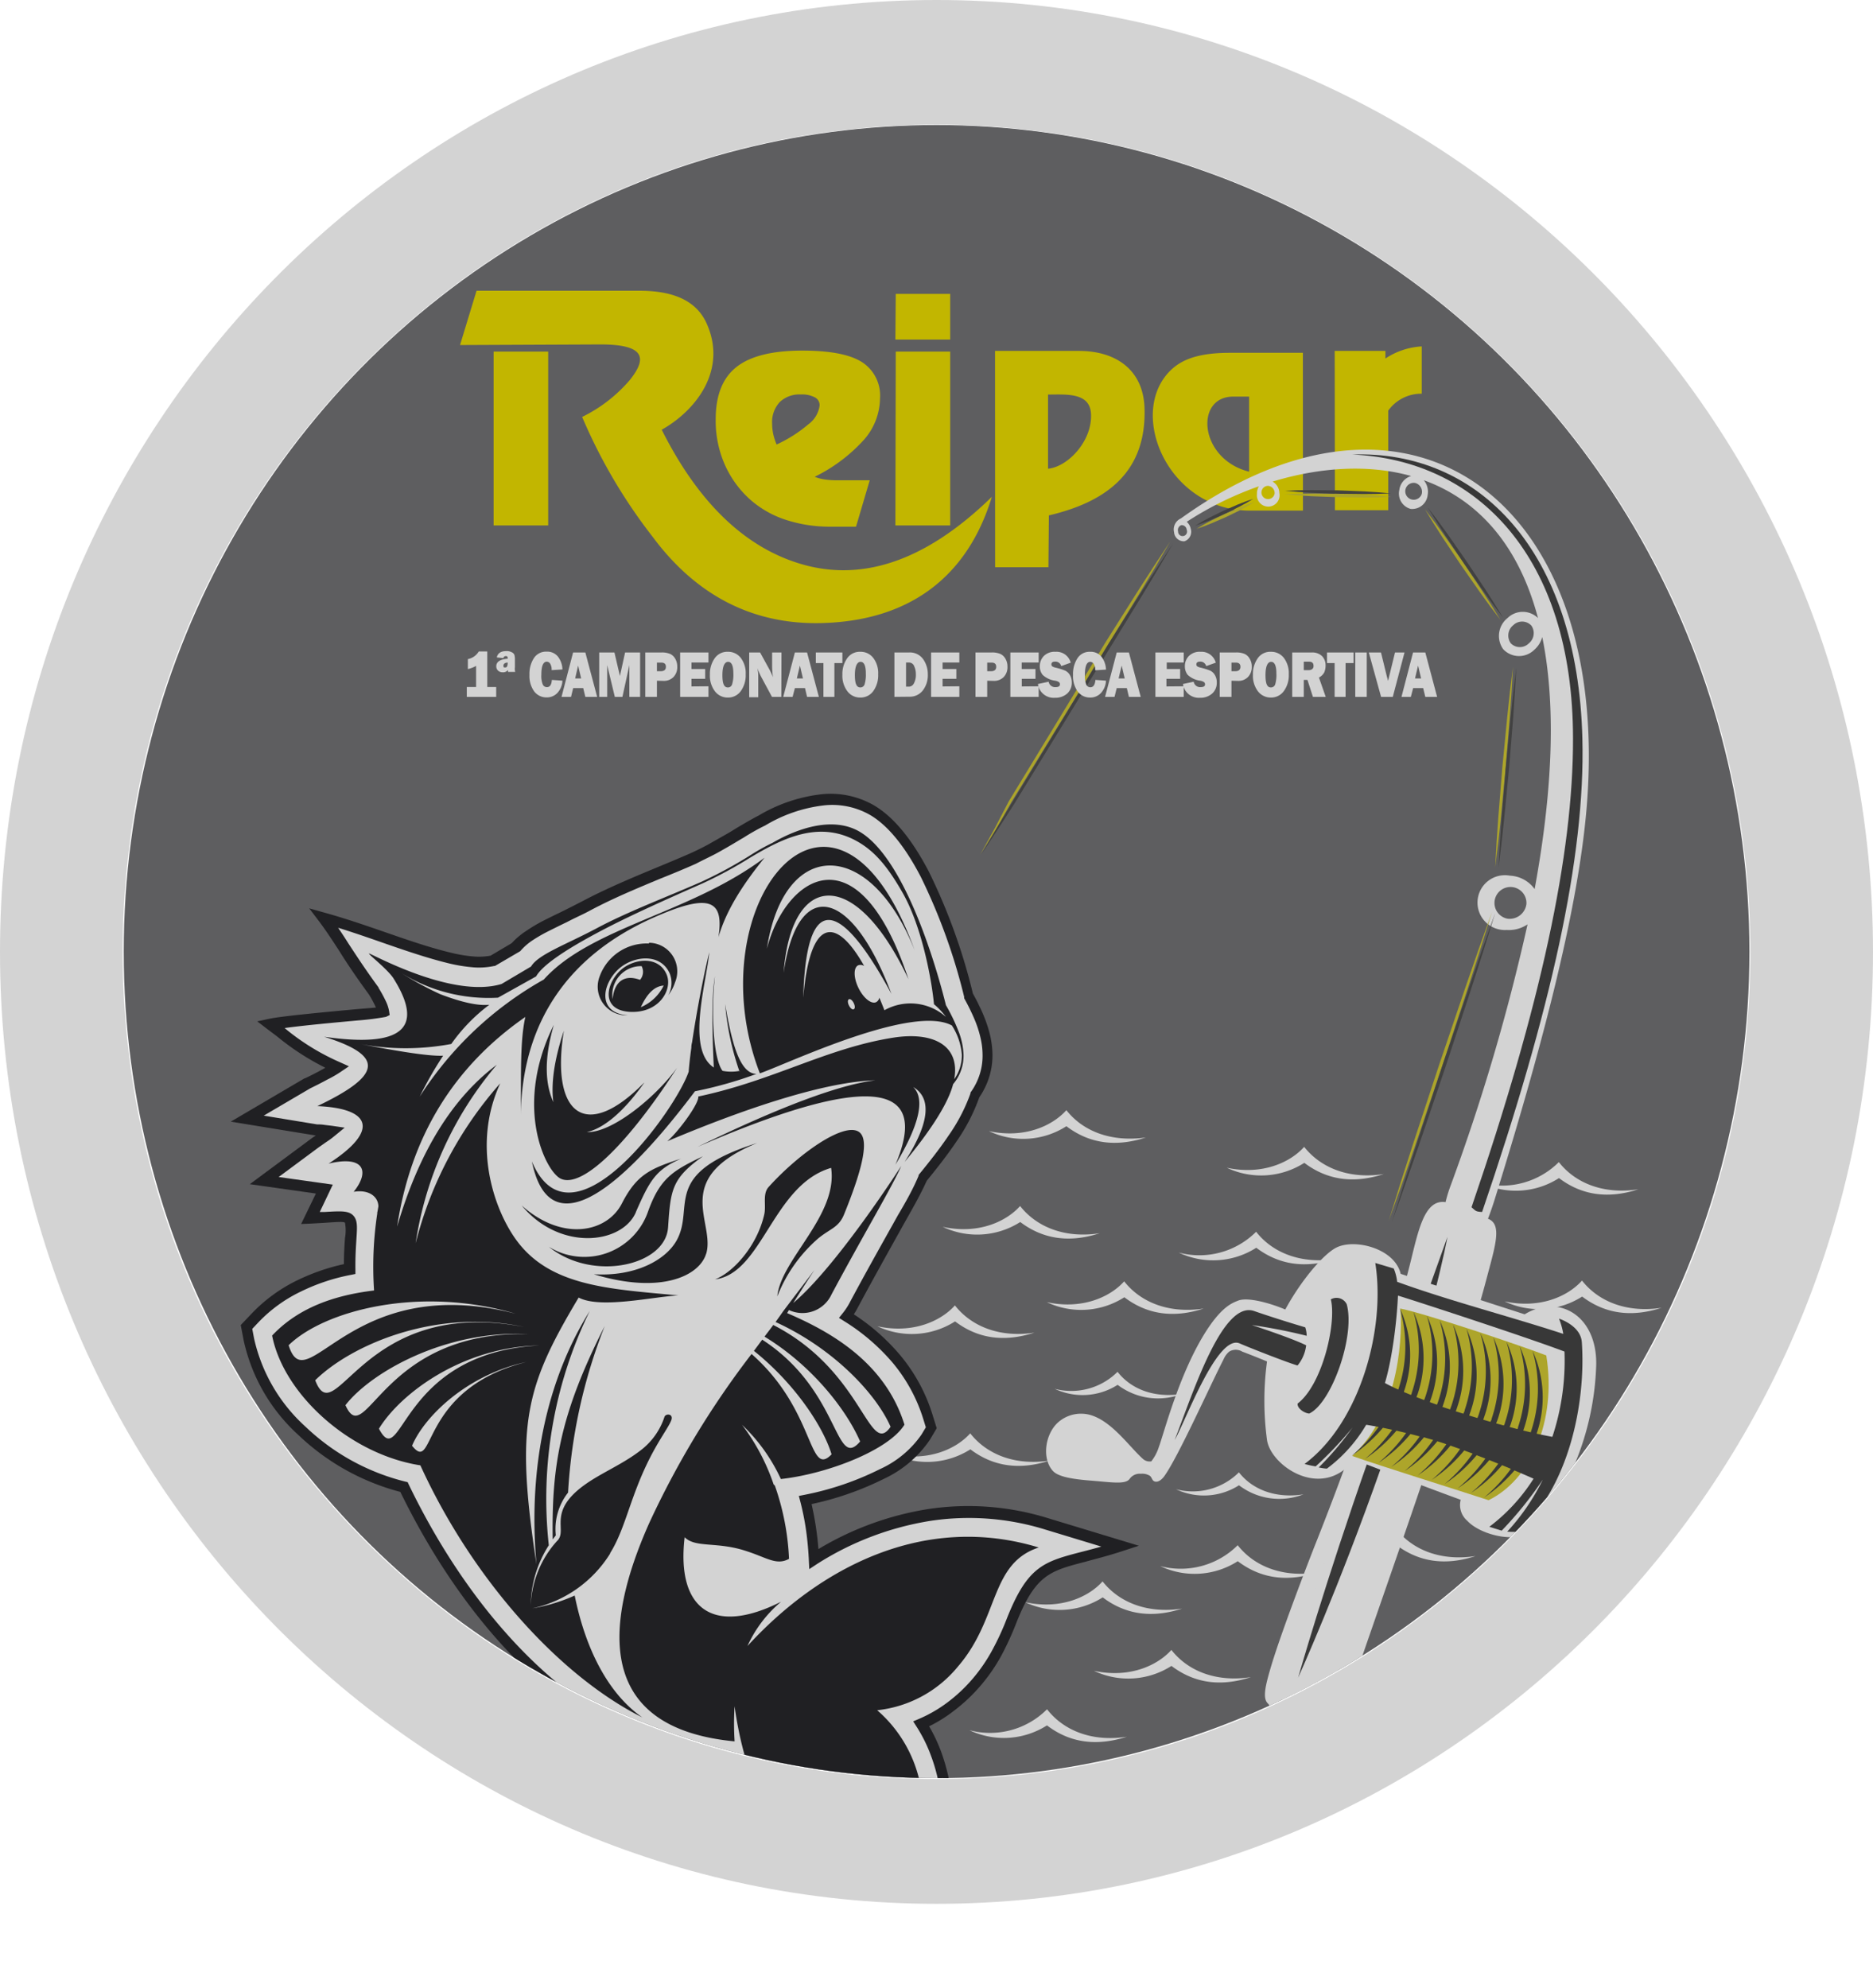 <svg xmlns="http://www.w3.org/2000/svg" xmlns:xlink="http://www.w3.org/1999/xlink" viewBox="0 0 246 261.08"><defs><style>.cls-1{fill:none;}.cls-2{opacity:0.72;}.cls-3,.cls-7{fill:#202023;}.cls-4,.cls-8{fill:#d3d3d3;}.cls-4,.cls-5,.cls-7{fill-rule:evenodd;}.cls-5{fill:#c2b600;}.cls-6{clip-path:url(#clip-path);}.cls-9{fill:#383838;}.cls-10{fill:#ada52a;}.cls-11{fill:#414141;}</style><clipPath id="clip-path"><ellipse class="cls-1" cx="123.01" cy="124.96" rx="106.76" ry="108.54"/></clipPath></defs><title>logo_basic</title><g id="Camada_2" data-name="Camada 2"><g id="Camada_1-2" data-name="Camada 1"><g class="cls-2"><ellipse class="cls-3" cx="123.01" cy="124.96" rx="106.76" ry="108.54"/></g><path class="cls-4" d="M123,16.38C182,16.38,229.88,65,229.88,125S182,233.62,123,233.62,16.12,185,16.12,125,64,16.38,123,16.38M123,0c67.93,0,123,56,123,125S190.93,250,123,250,0,194,0,125,55.07,0,123,0Z"/><path class="cls-5" d="M109.14,69.16a18.55,18.55,0,0,1-6-.92,13.25,13.25,0,0,1-4.68-2.7,13.47,13.47,0,0,1-3.34-4.7A14.26,14.26,0,0,1,94,55.06c0-3.14.9-5.42,2.72-6.86s4.7-2.16,8.65-2.16c3.61,0,6.21.49,7.81,1.49a5.22,5.22,0,0,1,2.4,4.8,8.36,8.36,0,0,1-2.11,5.42A21.36,21.36,0,0,1,107,62.61a6,6,0,0,0,1.3.35,11.72,11.72,0,0,0,1.68.11h4.25l-1.8,6.09ZM102,58.37a18,18,0,0,0,4.18-2.66,3.63,3.63,0,0,0,1.47-2.48,1.16,1.16,0,0,0-.64-1.06,3.64,3.64,0,0,0-1.82-.37,3.73,3.73,0,0,0-2.78,1,3.85,3.85,0,0,0-1,2.83,6.7,6.7,0,0,0,.14,1.34A8,8,0,0,0,102,58.37Zm15.65-12.2h7.15V69H117.6Zm53.47.16h-9.54c-3.48,0-5.9.59-7.57,2.06-6.17,5.46-.79,18.66,10.12,18.66h7Zm-40.43-.25h11c5,0,8.47,2.59,8.63,7.49.29,8.63-5.28,12.4-12.56,14.11l-.06,6.8h-7Zm44.61,0h6.66v1a9.57,9.57,0,0,1,4.77-1.59V51.7a5.33,5.33,0,0,0-4.4,2.22V67h-7Zm-11.24,6h-2.09c-5.11,0-4.48,8.22,2.09,9.86Zm-26.41-.27c2.37,0,5.47-.3,5.64,2.49.22,3.55-3,7-5.64,7.25Zm-77.23-6.5,2.17-7.13H84c4.34,0,7.41,1.24,8.79,4.25,2.79,6.13-1.36,11.46-5.88,14C91.44,65.46,97.37,71.66,105,74s16.07.22,25.27-8.76c-3.18,10.46-10.77,16.31-22.43,16.58-9,.21-16.43-3.65-22.13-11.34a70.23,70.23,0,0,1-9.25-15.73,19.5,19.5,0,0,0,6.27-4.86c2.26-2.83,2.07-4.69-4-4.66Zm57.23-6.72h7.15v6H117.6ZM64.83,46.17H72V69H64.83Z"/><g class="cls-6"><path class="cls-4" d="M144.44,161.94c-4.48.7-8.24-.75-10.46-3.57-1.78,2-5.44,3.77-10.17,2.73a10.54,10.54,0,0,0,10.19-.63q4.5,3.41,10.44,1.47Zm70.75-5.77c-4.47.7-8.24-.74-10.45-3.57a10.57,10.57,0,0,1-10.17,2.74,10.51,10.51,0,0,0,10.19-.64c3,2.28,6.48,2.76,10.43,1.47Zm-33.44-2c-4.47.7-8.24-.75-10.46-3.57-1.78,2-5.44,3.76-10.17,2.74a10.54,10.54,0,0,0,10.19-.64q4.5,3.41,10.44,1.47Zm-38.08,65.23a10.51,10.51,0,0,0,10.19-.64q4.5,3.42,10.44,1.47c-4.47.7-8.24-.74-10.45-3.57-1.78,2-5.45,3.77-10.18,2.74Zm-6.17,5.07a10.57,10.57,0,0,1-10.18,2.73,10.54,10.54,0,0,0,10.19-.63Q142,230,148,228.06c-4.48.7-8.24-.75-10.45-3.57Zm37.93-59.15c-4.47.69-8.24-.75-10.45-3.57a10.55,10.55,0,0,1-10.17,2.73,10.54,10.54,0,0,0,10.19-.63q4.49,3.4,10.43,1.47Zm32.35,2.84c-1.78,2-5.44,3.76-10.17,2.73a10.54,10.54,0,0,0,10.19-.63q4.5,3.41,10.44,1.47c-4.48.69-8.24-.75-10.46-3.57Zm-69.9,23.63c-4.47.7-8.24-.75-10.45-3.57-1.78,2-5.45,3.76-10.17,2.74a10.56,10.56,0,0,0,10.19-.64q4.5,3.41,10.43,1.47Zm35.3,11.71a10.51,10.51,0,0,0,10.19-.64q4.5,3.42,10.44,1.47c-4.48.7-8.24-.74-10.45-3.57a10.59,10.59,0,0,1-10.18,2.74Zm-10.62-.59a10.59,10.59,0,0,1-10.18,2.74,10.51,10.51,0,0,0,10.19-.64q4.5,3.42,10.44,1.48c-4.47.69-8.24-.75-10.45-3.58Zm-7.29,8.32c-4.48.69-8.24-.75-10.46-3.57-1.77,2-5.44,3.76-10.17,2.73a10.54,10.54,0,0,0,10.19-.63q4.5,3.41,10.44,1.47Zm7.45-17.89a8.6,8.6,0,0,1-8.26,2.22,8.56,8.56,0,0,0,8.27-.52,8.74,8.74,0,0,0,8.47,1.19c-3.63.57-6.69-.6-8.48-2.89Zm-15.94-13.2a8.6,8.6,0,0,1-8.26,2.23,8.56,8.56,0,0,0,8.27-.52,8.76,8.76,0,0,0,8.47,1.19c-3.63.57-6.69-.6-8.48-2.9Zm-9.3-9.15a10.51,10.51,0,0,0,10.19-.64q4.5,3.42,10.43,1.48c-4.47.69-8.24-.75-10.45-3.57-1.78,2-5.45,3.76-10.17,2.73Zm-1.61,4c-4.47.7-8.24-.75-10.45-3.57-1.78,2-5.45,3.77-10.18,2.74a10.56,10.56,0,0,0,10.2-.64c3,2.28,6.47,2.76,10.43,1.47Zm4.18-29.2c-1.78,2-5.45,3.77-10.17,2.74a10.49,10.49,0,0,0,10.18-.64q4.5,3.42,10.44,1.48C146,150,142.26,148.6,140.05,145.77Z"/><path class="cls-4" d="M94.81,231.73c3.75,13,12.49,21.73,26.46,25.43l9.84,2.6c-5.86-6.89-8.67-6.87-7.22-15.84a27.4,27.4,0,0,0,.18-9.43,22.19,22.19,0,0,0-3.08-8.14,19.83,19.83,0,0,0,7.23-5.4,26.82,26.82,0,0,0,4.65-8.15c3.34-8.44,5.73-6.94,14.26-9.74l-9.74-3c-10.95-3.33-21.52-1-30.55,4.63v-.19a37.72,37.72,0,0,0-1.13-7.56c5.66-1.12,13.29-3.94,15.84-8.24l.73-1.24-.43-1.39c-1.86-6-5.81-10.17-10.68-13.26a9.23,9.23,0,0,0,.88-1.35c1.88-3.51,3.82-7,5.76-10.46,1.13-2,2.44-4.24,3.39-6.38,2.5-3,5.66-7.09,6.88-10.88a8.91,8.91,0,0,0,1.66-5.37,12.67,12.67,0,0,0-.84-4.13,25.71,25.71,0,0,0-1.68-3.56c-1.87-7.44-6.11-20.43-12.67-24.32-4.56-2.71-10.22-1.12-14.52,1.37-1.11.54-2.18,1.19-3.24,1.82a53.76,53.76,0,0,1-5.88,3.19c-4.62,2.06-9.44,3.79-13.91,6.17-1.81,1-3.67,1.8-5.49,2.73a12.86,12.86,0,0,0-3.87,2.72l-3,1.75a12.75,12.75,0,0,1-5.5-.32c-5.25-1.25-10.91-3.66-16.69-5.28,1.89,2.51,3.34,5.21,6.57,9.59a10.23,10.23,0,0,1,1.28,2.75c-.2.09-12.31,1.05-14.81,1.59,3.53,2.67,4.8,3.84,8.75,5.61a32.81,32.81,0,0,1-3.92,2.15l-7.88,4.65,9.1,1.48a17.9,17.9,0,0,1,1.9.18,23.1,23.1,0,0,1-2,1.45l-6.81,5.05,7.89,1.11L40.74,160c7-.31,5.1-1.1,5.16,6.67a22.6,22.6,0,0,0-12.41,6.44l-1.13,1.2.3,1.63c1.79,9.43,11.29,17.26,20.39,19.37C61.5,212.8,75.88,229.24,94.81,231.73Z"/><path class="cls-7" d="M95.51,231.53a35.3,35.3,0,0,0,9.32,16,37.31,37.31,0,0,0,16.62,8.93l7.49,2c-.62-.68-1.2-1.28-1.74-1.84-3.68-3.81-5.22-5.41-4-12.79a37.65,37.65,0,0,0,.49-4.61,21.61,21.61,0,0,0-.31-4.57,22.31,22.31,0,0,0-1.14-4.19,19.43,19.43,0,0,0-1.83-3.68l-.47-.74.8-.34a18,18,0,0,0,3.69-2.14,20.48,20.48,0,0,0,3.27-3.06,21.31,21.31,0,0,0,2.59-3.75,35.09,35.09,0,0,0,1.94-4.19c2.75-6.95,4.88-7.5,10-8.82.74-.19,1.54-.4,2.42-.65l-7.41-2.25a33.83,33.83,0,0,0-15.08-1.12,39.12,39.12,0,0,0-14.87,5.67l-1,.66-.07-1.44c-.07-1.28-.19-2.55-.37-3.79a35.15,35.15,0,0,0-.73-3.62l-.2-.76.76-.15a38.6,38.6,0,0,0,9.89-3.37,13.32,13.32,0,0,0,5.46-4.54l.57-.95-.33-1.07a21.35,21.35,0,0,0-4.07-7.46,27.1,27.1,0,0,0-6.31-5.4l-.7-.44.52-.65c.16-.2.3-.39.43-.59h0c.14-.21.27-.42.39-.64,1.7-3.19,3.52-6.45,5.35-9.72l.42-.75.64-1.15c1-1.68,2-3.45,2.71-5.17l0-.1.06-.07c1.24-1.52,2.65-3.28,3.88-5.11a23.16,23.16,0,0,0,2.87-5.52l0-.11.06-.09a8.26,8.26,0,0,0,1.17-2.36,8.07,8.07,0,0,0,.36-2.57,9.9,9.9,0,0,0-.23-2,14.22,14.22,0,0,0-.56-1.93c-.22-.6-.48-1.18-.75-1.75s-.57-1.14-.88-1.7l0-.08,0-.11a77.14,77.14,0,0,0-5.69-15.74c-1.85-3.56-4.07-6.6-6.64-8.12a10,10,0,0,0-6.18-1.26,19.29,19.29,0,0,0-7.62,2.63l0,0c-1,.48-2,1.06-2.91,1.64l-.27.15c-1,.61-2,1.19-2.91,1.7s-2,1-3,1.53c-1.53.68-3.15,1.35-4.78,2-3.07,1.28-6.15,2.56-9.08,4.12-1,.55-2.07,1-3.1,1.55-.82.39-1.62.79-2.4,1.18a19.93,19.93,0,0,0-2,1.14,7.78,7.78,0,0,0-1.65,1.41l-.08.09L65,126.85l-.11,0a9.6,9.6,0,0,1-3,.15,20.61,20.61,0,0,1-2.83-.47c-2.91-.7-5.93-1.74-9-2.81-1.86-.65-3.74-1.3-5.65-1.89.43.63.86,1.28,1.31,2,1.06,1.62,2.29,3.51,4,5.84l0,.05a17.67,17.67,0,0,1,.93,1.7,5,5,0,0,1,.45,1.34l.08.53-.48.24A36.06,36.06,0,0,1,47,134c-2.95.27-7.13.65-9.62,1a30.28,30.28,0,0,0,7.23,4.47l1.22.55-1.11.75c-.52.35-1.14.71-1.74,1-.89.49-1.79.93-2.24,1.15l-6.1,3.58,7,1.15c.23,0,.58,0,1,.07l1,.12,1.63.24L44,149.12c-.31.26-.65.52-1,.75s-.82.58-1.07.74l-5.33,3.95,7.11,1L42,159.15l.66,0c2.23-.13,3.23-.19,3.84.59.47.61.41,1.45.31,3-.06,1-.15,2.23-.13,3.94v.61l-.59.12a25.94,25.94,0,0,0-6.51,2.16A19.07,19.07,0,0,0,34,173.58l-.87.92.24,1.26a22.08,22.08,0,0,0,6.77,11.6,29.14,29.14,0,0,0,13.06,7.19l.34.08.15.32c4.52,9.37,10.74,18.42,18.46,25.16,6.55,5.72,14.18,9.76,22.74,10.89l.48.06.13.47Zm8.32,17.05a36.43,36.43,0,0,1-9.58-16.18c-8.68-1.25-16.41-5.37-23-11.17-7.79-6.8-14.08-15.9-18.67-25.32a30.65,30.65,0,0,1-13.39-7.47A23.55,23.55,0,0,1,32,176l-.38-2L33,172.55a20.78,20.78,0,0,1,5.93-4.37A27.25,27.25,0,0,1,45.17,166c0-1.42.08-2.55.14-3.43a5.51,5.51,0,0,0,0-2c-.13-.17-.9-.12-2.6,0l-1.93.11-1.23.05,1.94-4-8.68-1.23,8.27-6.13,0,0,.4-.26-11.17-1.82L40,141.6l.06,0c.41-.19,1.28-.62,2.2-1.12l.47-.27a33,33,0,0,1-6.31-4.09l-1.33-1-1.3-1,1.59-.34c1.7-.36,7.61-.9,11.46-1.26l2.53-.21-.09-.21a14.52,14.52,0,0,0-.83-1.52c-1.76-2.4-3-4.27-4-5.88-.89-1.36-1.66-2.54-2.51-3.67l-1.33-1.75,2.1.59c2.62.73,5.22,1.62,7.76,2.5,3.06,1.06,6,2.09,8.9,2.77a18.34,18.34,0,0,0,2.62.44,8.27,8.27,0,0,0,2.45-.09l2.77-1.64a9.6,9.6,0,0,1,1.88-1.59A21.65,21.65,0,0,1,71.18,121c.82-.42,1.62-.81,2.43-1.2,1-.49,2-1,3-1.52,3-1.58,6.09-2.88,9.21-4.18,1.57-.65,3.14-1.3,4.75-2,1-.45,2-.94,2.93-1.48s2-1.11,2.88-1.66l.25-.16c1-.59,2-1.19,3-1.7a20.73,20.73,0,0,1,8.17-2.79,11.41,11.41,0,0,1,7,1.45c2.84,1.68,5.23,4.93,7.2,8.71a77.28,77.28,0,0,1,5.78,16c.31.56.61,1.12.88,1.71a18.12,18.12,0,0,1,.8,1.87,15.36,15.36,0,0,1,.63,2.13,12.12,12.12,0,0,1,.26,2.25,9.62,9.62,0,0,1-.43,3,10,10,0,0,1-1.3,2.67,24.39,24.39,0,0,1-3,5.8c-1.26,1.87-2.66,3.63-3.9,5.15-.78,1.73-1.78,3.5-2.74,5.19l-1.06,1.9c-1.77,3.18-3.55,6.37-5.33,9.7q-.21.39-.45.75h0l0,0a27.77,27.77,0,0,1,6,5.26,22.58,22.58,0,0,1,4.36,8l.53,1.7-.91,1.53a14.87,14.87,0,0,1-6,5.1,39.93,39.93,0,0,1-9.53,3.33c.23,1,.42,2,.57,3s.26,1.94.33,2.91a40.17,40.17,0,0,1,14.38-5.25,35.32,35.32,0,0,1,15.71,1.17l12,3.64-2.24.73c-1.88.62-3.46,1-4.82,1.38-4.58,1.19-6.51,1.69-9,7.93a39,39,0,0,1-2,4.38,23.05,23.05,0,0,1-2.77,4,22.56,22.56,0,0,1-3.51,3.29,18.83,18.83,0,0,1-3.21,2,21.44,21.44,0,0,1,1.53,3.21,25.77,25.77,0,0,1,1.21,4.47,24,24,0,0,1,.33,4.88,40,40,0,0,1-.51,4.79c-1.07,6.65.32,8.09,3.63,11.52,1,1,2.12,2.19,3.42,3.73l1.53,1.8-12.1-3.21A38.55,38.55,0,0,1,103.83,248.58Z"/><path class="cls-7" d="M111.5,131.22c.17-.09.45.13.63.5s.19.72,0,.81-.45-.14-.63-.5-.19-.72,0-.81Zm-27.14,94.3c-4.33-3-7.41-8.72-8.88-16a23,23,0,0,1-5.6,1.69A16,16,0,0,0,80.14,204l0-.06h0c2.12-3.37,2.68-7.84,5.66-13.33,1.06-1.95,2-3.23,2.32-4,.47-1-.74-1.07-.87-.49A9.08,9.08,0,0,1,84,190.56c-2.24,1.7-4.85,2.79-6.94,4.23-5.4,3.72-2.38,6.14-3.91,7.58a13.33,13.33,0,0,0-3.44,8.43,14.88,14.88,0,0,1,2.37-7.88,56.11,56.11,0,0,1,5.38-30.77c-5.62,9-8.14,20.59-7,33.27C67.65,187,69,182.11,76,170.39c2.86,1.52,9.91-.14,13.11-.28-9.21-.87-17.11-1.17-21.53-7.6-2.89-4.19-5.51-12.39-1.88-20.25a50.25,50.25,0,0,0-11.11,21,46.92,46.92,0,0,1,10.66-23.44q-8.79,6.58-13.09,21.25Q54.84,143.37,69,133.54c-.7,3.14-.55,7.2-.6,13,.13-12.33,6.32-21.47,18.45-26.48,6.57-2.76,8.22-1.63,7.51,3,.94-3.23,2.88-6.52,6.06-10.43-9.8,7.36-22.8,9.1-29,16A46.16,46.16,0,0,0,55.13,144a48.48,48.48,0,0,1,3.07-5.37c-1.85.09-5.87-.57-10.93-1.54a32.57,32.57,0,0,0,12,0h0a22.94,22.94,0,0,1,5-5.15q-2.17.24-6.43-1.38a41.4,41.4,0,0,1-5.07-2.75,21.72,21.72,0,0,0,12.64,3.2h0l5-2.79,0,0c.88-1.55,4.07-3.61,8.16-5.79S87.76,118,92.28,116a56.16,56.16,0,0,0,6.25-3.38c4.41-2.64,9.25-5,14.29-2,2.24,1.33,3.9,3.4,5.76,6.67,2.52,4.45,3.79,11.39,4.09,14.58a9.41,9.41,0,0,1,1.57,1.67,7,7,0,0,0-8.08-.88c-.22-.57-.45-1.13-.67-1.66a.82.82,0,0,1-.4.59c-.62.32-1.66-.49-2.32-1.82s-.7-2.66-.08-3a.89.89,0,0,1,.81.08c-3.7-6.58-7.11-6.39-8,4.16.36-13.67,4.62-13.37,11.58-.5-5.24-14-12.32-15.42-14.16-2.77,1-13.3,9.43-14,16.4.85-6.68-20.1-16.21-13.31-18.6-4,2.25-14.68,13.56-14.54,19.41.19-10.53-28.88-28.88-6-20.33,16.17,3.74-1.31,20-9.1,25.22-6.29a8.27,8.27,0,0,1,1.31,3.83,5.43,5.43,0,0,1-1,3.23c.8-4.44-2.74-6.28-8-5.46-8.76,1.37-15.73,5.64-25.62,7.73.14.86-2.49,4.49-4.06,5.87,11.44-4.83,21.24-7.83,27.31-8q-7.18.88-23.36,8.75,33.14-14.36,26,2.34c3.16-5.25,3.93-8.65,2.34-10.21,2.37,1.41,2.28,4.56-1.13,9.84,3-3.6,5.67-7.45,6.37-10.21h0a5.77,5.77,0,0,0,1.37-3.85,9.32,9.32,0,0,0-.64-3.05h0a24.46,24.46,0,0,0-1.67-3.47c-1.52-6.12-5.61-19.38-11.31-22.77-3.48-2.06-8.14-.49-11.47,1.45-.91.43-1.93,1-3.09,1.74a56.56,56.56,0,0,1-6.22,3.36c-4.53,2-9.6,3.89-13.71,6.08s-7.76,3.47-8.69,5.06l-3.87,2.29c-6.56,2-17.39-4.16-17.42-4s2.36,2,3.19,3.22q6.28,9.93-9.08,7.71c8.14,2.55,7.45,5.13-.89,9.11,7.18.3,8.1,3.28,1.48,7.55,4.78-1.14,5.39,1.1,3.29,3.7,2-.33,3.22.63,3.25,1.92l-.12.68-.07.26.06-.14a46.63,46.63,0,0,0-.44,10.24c-5.09.61-9.89,2.2-13.39,5.92C37.26,183.13,46,191,55.21,192.42c6.82,14.94,18.28,27.67,29.15,33.1Zm-16.61-53c-21.81-5.65-27.48,11.69-29.84,4.13,4.7-4.58,17.24-7.86,29.84-4.13Zm1.37,6.33c-14.2,3.61-11.92,14.83-15,11,1.59-3.8,7.16-9.3,15-11Zm1.74-2.17c-18.48.94-18,16.77-21.09,10.93,2.8-4.59,10.92-10.74,21.09-10.93Zm-1.42-1.49c-19.36-.53-21.36,15.39-24.07,9.33,3.4-4.37,13.24-9.91,24.07-9.33Zm-.59-.94c-21.3-4.11-24.74,14.05-27.45,7,4.69-4.62,15.81-9.49,27.45-7ZM121,235.06c1.47,8.3-3.32,13.77,1.12,19q-22.29-5.91-25.64-30c-.16,2.48,0,4.41,0,4.61C78.25,226.92,79.25,213.5,85.27,200A116.66,116.66,0,0,1,98.71,177.8c8.45,7.43,7.42,16.35,10.51,13.18-1.11-3.67-4.84-9.3-10.2-13.59l1.09-1.47c10.31,6.68,9.51,17.28,12.86,13.37-1.82-4.2-6.35-10-12.56-13.77.38-.51.77-1,1.15-1.53,11.86,6.07,12.54,17.5,15.41,13.37-1.92-4.39-7.58-10.34-15.11-13.76.34-.47.67-.93,1-1.41l0,0c1.33-1.76,2.7-3.55,4.11-5.42-.83,1.25-1.77,2.72-2.79,4.34,5.77-4.86,14.19-18,14.19-18-1.12,2.6-4.79,8.71-9.15,16.85a4.2,4.2,0,0,1-5.6,2.07l-.24.4c5.48,2.35,12.83,6.35,15.41,14.65-2,3.29-10,6.45-16.23,7.14a23.17,23.17,0,0,0-5.1-7.12,27.55,27.55,0,0,1,4.15,7.83l.16.15a33.26,33.26,0,0,1,1.86,9.62c-1.64.9-2.88-.14-5.55-1-3.86-1.31-6.73-.39-8.16-1.84-1.1,9.41,3.7,13,12.67,8.47a16.49,16.49,0,0,0-4.42,5.82c9.52-10.39,23.25-17.5,38.26-12.94-6.46,2.12-5.15,9.32-10.63,15.65a15.87,15.87,0,0,1-10.59,5.72A17.34,17.34,0,0,1,121,235.06ZM72.59,202.12c-.15-9.67,1-16.49,6.84-28A70.22,70.22,0,0,0,74.61,196,7.73,7.73,0,0,0,73,201.61l-.38.51ZM93.92,168c2.36-.91,5.49-4.33,6.45-8.49.29-1.23-.26-2.72.59-3.65,4-4.42,9.77-8.44,11.78-7.27,1.45.85.71,4.52-1.89,10.9-.7,1.71-1.79,1.83-3.37,3.12a19.46,19.46,0,0,0-5.39,7.63c.45-4.84,8-10.64,7.07-16.88-7.67,2.23-9,13.85-15.24,14.64Zm3.2-27.31a36.27,36.27,0,0,1-1.88-8.84c.91,5.42,2,9.15,4.12,9.17a53.13,53.13,0,0,1-8.08,2.28c-11.8,15.67-19.43,19-21.42,9.22,5.18,12.33,18.88-6.74,20.59-11.79.07-.89.19-2,.35-3.12a2.83,2.83,0,0,1,.1-.75c.59-4,1.55-9,2.26-11.81-.38,4-3.06,12.77.59,15.13-.16-3.61-.37-9,.15-12-.54,4.93-.2,10.91,1,12.44a6,6,0,0,0,2.26,0Zm-14.55-7.83c-3.54-.29-3.06-3.52-1.14-5.38,1.66-1.59,5-2.07,6.11.45.88,2-1,5.25-5,4.93Zm1.6-.6c.82-1.82,1.83-2.77,3-2.84a5.9,5.9,0,0,1-3,2.84Zm-.11-3.59c-1.93-.71-3.36.07-3.6,2.54a3.77,3.77,0,0,1,3.81-4.34,1.61,1.61,0,0,1-.21,1.8Zm1.18-4.87A3.75,3.75,0,0,1,88.66,129a5.62,5.62,0,0,1-.88,1.68,3.35,3.35,0,0,0,.18-2.85c-1.25-2.81-4.95-2.28-6.8-.5-2.14,2.06-2.67,5.66,1.27,6h-.24a3.76,3.76,0,0,1-3.43-5.12,6.56,6.56,0,0,1,6.48-4.31Zm-.65,18.41c-2.75,3.9-5.4,6-7.51,6.45,3.18.14,8.87-4.38,11.85-8.44-7.37,11.37-13.21,16.22-15.6,14.36-2.09-1.62-5.65-9.84-.59-20-1.38,4.71-1.07,7.94-.06,10.15-.32-2.26.06-5.43,1.38-9.38-1.76,10.82,2.74,14.74,10.53,6.83Zm8.16,22.4c-.86,2.93-5.93,5.4-14.76,2.72,5.46.33,9.48-1.88,10.9-4.48,2.42-4.42-2.17-8.73,10.57-12.76C88,154.78,94,160.5,92.75,164.64Zm-9.24-5.41c-1.82,4.19-10,5.14-15-.91,5.35,4.79,11.21,3.57,13.17-.26s3.79-4.59,7.77-5.88c-3.34,1.46-4.11,2.86-5.93,7Zm4.23,2c-.34,5-9.9,7.18-15.66,2.52a8.85,8.85,0,0,0,13-4.53c1.57-4.44,3.27-5.46,7.24-7.35C88.19,154.77,88.07,156.28,87.74,161.26Z"/><path class="cls-8" d="M208.37,106.28c3.47-40.21-22.81-60.09-53.27-38.2a1.58,1.58,0,0,0-.9,1.81,1.29,1.29,0,0,0,1.36,1.19,1.32,1.32,0,0,0,.84-1.62,1.72,1.72,0,0,0-.53-.94,43.93,43.93,0,0,1,9.47-4.66,1.86,1.86,0,0,0-.25,1,1.49,1.49,0,1,0,2.94-.12,1.76,1.76,0,0,0-.89-1.5c6-1.82,12.42-2.35,18.2-.73a2.19,2.19,0,0,0-1.55,1.82,2.09,2.09,0,0,0,1.49,2.5A2.05,2.05,0,0,0,187.51,65a2.37,2.37,0,0,0-.51-1.94c6.7,2.42,12.32,8,15,18.1a2.86,2.86,0,0,0-4,0,3,3,0,0,0-.57,4.09,2.85,2.85,0,0,0,4.07.09,3.38,3.38,0,0,0,1.06-1.69c1.67,8.18,1.59,19-1,33.1a4.23,4.23,0,0,0-3.24-1.76,3.6,3.6,0,1,0-.43,7.13,4.36,4.36,0,0,0,2.74-.74A267.88,267.88,0,0,1,190.41,156a19.06,19.06,0,0,0-.55,1.86c-2.83-.43-3.6,3.88-4.7,8.26-3.33,13.17-9.68,29.84-12.42,36.71-.72,1.81-4.77,12.26-6,16.69-.63,2.18-.85,3.54-.24,4.15.87.87.11,2.12-.13,3.07-.38,1.46,0,2.7,1.93,3.48,1.59.65,4.24.61,4.69-1.79.23-1.23.69-1.7,1.34-1.82,1.48-.26,2.22-1.94,2.66-3.34,2.16-7,14.2-40,18.22-55.23,1.19-4.5,2.12-7.27.22-8,.24-.61.55-1.49.82-2.34C202.2,138.55,207.18,120.12,208.37,106.28ZM155.86,69.57a.59.59,0,1,1-1.13.22.68.68,0,0,1,.43-.83A.66.66,0,0,1,155.86,69.57Zm11.55-4.77a.87.87,0,1,1-.89-1A.94.94,0,0,1,167.41,64.8Zm19.32.07a1.11,1.11,0,1,1-.87-1.45A1.2,1.2,0,0,1,186.73,64.87ZM200.8,84.48a1.67,1.67,0,0,1-2.37,0,1.74,1.74,0,0,1,.33-2.39,1.66,1.66,0,0,1,2.37.06A1.73,1.73,0,0,1,200.8,84.48ZM198,120.64a2.1,2.1,0,1,1,2.48-1.93A2.22,2.22,0,0,1,198,120.64Z"/><path class="cls-8" d="M189.77,159.4c-5.6,15.85-9.27,26.49-11.66,33.49-6.9,20.21-8.41,25.72-9.51,27.27a3,3,0,0,0-.57,1.58,3.75,3.75,0,0,0,2.32,3.27,3.7,3.7,0,0,0,4.05-.69,3.65,3.65,0,0,0,.81-2.41c0-3.45,4.32-11.27,9.86-27,7.2-20.4,7.89-29.73,9.44-32.2a2.16,2.16,0,0,0,.37-1.59c-.36-1.36-2.81-1.77-3.06-1.81A5.92,5.92,0,0,0,189.77,159.4Z"/><path class="cls-9" d="M190.11,162.42s-2,11.09-8.69,30.21c-5.63,16-10.92,27.67-10.92,27.67s3.52-12.39,9.23-28.63C186.09,173.58,190.11,162.42,190.11,162.42Z"/><path class="cls-8" d="M200.25,172.59c-5-1.61-13.14-4.25-16.29-5.32-.76-3.31-6-4.67-8.45-3.44-1.7.86-4.66,4.35-6.7,8.13-1.93-.82-4.94-1.68-6.21-1.16-.72.29-2.19.75-4.45,4.42-3.37,5.49-5.3,13.07-5.94,14.77a6,6,0,0,1-1,1.91,1.36,1.36,0,0,1-1-.24c-1.71-1.46-4-4.86-6.78-5.78a4.53,4.53,0,0,0-4.57,1c-1.66,1.62-2,4.75-.56,6.29.7.76,2.58,1.07,5,1.26,2.68.21,4.49.54,5.06-.22a1.61,1.61,0,0,1,1.47-.68,1.9,1.9,0,0,1,1.2.27c.25.2.28.58.55.71.57.26,1.12-.38,1.29-.6,1.78-2.39,6.08-12,7.84-15.42a2.69,2.69,0,0,1,.73-1,1.64,1.64,0,0,1,1.72,0c1.12.42,2.41.94,3.25,1.29a38.54,38.54,0,0,0,0,10.32c.5,3.42,7.25,8,11.44,2.57,4.49,1.74,10,3.81,14,5.28a2.72,2.72,0,0,0,.86,2.75c1.72,1.85,6.06,2.8,7.65,1.67,1.94-1.4,5.39-6.84,6.13-8.33a36.51,36.51,0,0,0,3.14-13.36C210,172.87,204.81,169.8,200.25,172.59Z"/><path class="cls-10" d="M195.51,197c-4.79-1.57-14.51-4.59-17.91-5.81,6.57-6,6.56-16.77,6.32-19.36,3.63.75,16.19,5,19.17,6.16C204.48,186.7,201,194.32,195.51,197Z"/><path class="cls-9" d="M204.54,188.8c-.82-.14-1.74-.32-2.72-.54a14.63,14.63,0,0,0-.54-10.89,17.81,17.81,0,0,1-.22,10.67s0,0,0,.05l-1-.24.06-.16a14.62,14.62,0,0,0-.53-10.92,17.81,17.81,0,0,1-.22,10.67c0,.07,0,.14-.08.22l-1-.27c0-.09.07-.19.1-.29a14.63,14.63,0,0,0-.53-10.92,17.76,17.76,0,0,1-.21,10.67c0,.12-.09.23-.13.34l-1-.27c0-.13.1-.26.14-.4a14.62,14.62,0,0,0-.53-10.92,17.76,17.76,0,0,1-.21,10.67c0,.15-.11.29-.16.44l-.95-.28.15-.44a14.63,14.63,0,0,0-.53-10.92,17.76,17.76,0,0,1-.21,10.67c-.05.16-.12.31-.17.47l-1.09-.33c.06-.16.11-.32.17-.49a14.63,14.63,0,0,0-.53-10.92,17.81,17.81,0,0,1-.22,10.67c0,.17-.12.33-.18.5l-1-.31c.06-.16.12-.32.17-.49a14.63,14.63,0,0,0-.53-10.92,17.76,17.76,0,0,1-.21,10.67l-.18.49-1-.33c.06-.15.11-.31.16-.47a14.63,14.63,0,0,0-.53-10.92A17.76,17.76,0,0,1,188.9,184c-.05.16-.11.31-.17.46l-.94-.34.15-.43a14.62,14.62,0,0,0-.53-10.92,17.76,17.76,0,0,1-.21,10.67l-.15.41-1-.38c0-.1.07-.21.11-.32a14.63,14.63,0,0,0-.53-10.92,17.76,17.76,0,0,1-.21,10.67c0,.1-.07.19-.1.28l-.92-.38,0-.08a14.6,14.6,0,0,0-.54-10.92,17.76,17.76,0,0,1-.21,10.67h0a24.67,24.67,0,0,1-2.25-1.13c-.08,1.83-2.51,5.67-2.51,5.67s.84.12,2.18.37a20.53,20.53,0,0,1-3.53,3.77,19.82,19.82,0,0,0,4.09-3.66l1.22.26a20.75,20.75,0,0,1-3.57,3.83,19.84,19.84,0,0,0,4.13-3.71l1.27.3a20.51,20.51,0,0,1-3.65,3.94,19.82,19.82,0,0,0,4.22-3.8c.39.1.8.2,1.21.32a20.45,20.45,0,0,1-3.73,4,19.5,19.5,0,0,0,4.29-3.89l1.21.35a20.66,20.66,0,0,1-3.77,4.1,19.72,19.72,0,0,0,4.32-3.93l1,.32.18.07a20.81,20.81,0,0,1-3.76,4.1,19.74,19.74,0,0,0,4.3-3.92l1.27.45a20.45,20.45,0,0,1-3.74,4.06,19.47,19.47,0,0,0,4.28-3.87l1.11.41a20.48,20.48,0,0,1-3.69,4,19.42,19.42,0,0,0,4.21-3.79l1.15.44a20.63,20.63,0,0,1-3.65,3.93,19.59,19.59,0,0,0,4.16-3.73l1.18.47a20.74,20.74,0,0,1-3.58,3.85,19.68,19.68,0,0,0,4.08-3.65l1.16.48a20.41,20.41,0,0,1-3.53,3.78,20,20,0,0,0,4-3.57c1.71.72,2.79,1.21,2.79,1.21A25.27,25.27,0,0,0,204.54,188.8Z"/><path class="cls-9" d="M195.61,200.49a24,24,0,0,0,6.5-7.48c-5.18-1.88-16.75-5.33-22-7.16a19.54,19.54,0,0,1-5.83,7c-.28,0-.76-.09-1.08-.15a39.72,39.72,0,0,0,4.44-5.24,49.39,49.39,0,0,1-4.84,5.1,12.72,12.72,0,0,1-1.46-.32c7.28-5.41,10.67-17.7,9.29-26.39l2.42.72a6.1,6.1,0,0,1,.45,1.75c6.64,2.43,15.1,4.63,21.82,6.84a9.56,9.56,0,0,0-.56-2s2.89.9,3,3.14c.54,8-1.72,19-8.29,24.83a10.57,10.57,0,0,1-1.51,0,28.61,28.61,0,0,0,4.67-6.83,48.79,48.79,0,0,1-5.4,6.7Zm-12-30.35c-.21,4.38-1,9.75-2.08,12.56,2.29.79,20.23,6.59,22,7a31.78,31.78,0,0,0,1.95-12.22C200.48,175.58,185.13,170.58,183.63,170.14Z"/><path class="cls-9" d="M193.27,158.53C202.37,132,206.63,112.16,206.6,97c0-24-12.7-36.63-29-37.31,16.59-.61,29.62,12.61,30.23,37.32.39,15.54-4.13,35.66-13.17,62.14C193.78,159.11,193.82,159,193.27,158.53Z"/><path class="cls-9" d="M174.79,170.63a1.49,1.49,0,0,1,2.09.64c1.14,4.16-2,13-4.93,14.35-.67-.05-1.6-.7-1.52-1.31C173.71,181.8,175.56,173.67,174.79,170.63Z"/><path class="cls-9" d="M164.42,174a71.39,71.39,0,0,1,7.2,1.41,3.7,3.7,0,0,0-.19-1.11c-2.46-.73-4.89-1.51-6.71-2.14-4.16-1.45-8,10.67-10.44,16.94,1.49-2.61,5.63-14,8.56-12.68,1,.45,6.32,2.54,7.58,2.89a5.08,5.08,0,0,0,1.13-2.65C169.58,175.68,164.42,174,164.42,174Z"/><polygon class="cls-10" points="195.96 119.74 194.37 124.85 192.73 129.94 189.38 140.11 185.94 150.24 184.19 155.3 182.39 160.34 183.98 155.23 185.62 150.13 188.97 139.97 192.41 129.83 194.16 124.78 195.96 119.74"/><polygon class="cls-11" points="196.38 119.88 194.79 124.99 193.15 130.09 189.8 140.26 186.36 150.39 184.6 155.44 182.81 160.48 184.4 155.37 186.04 150.28 189.38 140.11 192.83 129.98 194.58 124.92 196.38 119.88"/><polygon class="cls-10" points="198.71 87.61 198.52 90.91 198.29 94.2 197.76 100.77 197.13 107.34 196.78 110.62 196.38 113.89 196.56 110.6 196.79 107.31 197.32 100.73 197.96 94.17 198.31 90.89 198.71 87.61"/><polygon class="cls-11" points="199.15 87.65 198.96 90.95 198.74 94.24 198.21 100.81 197.57 107.38 197.22 110.66 196.82 113.93 197 110.64 197.23 107.35 197.76 100.77 198.4 94.21 198.75 90.93 199.15 87.65"/><polygon class="cls-10" points="153.68 71.13 151.71 74.51 149.69 77.87 145.59 84.55 132.78 105.42 130.83 108.89 128.75 112.21 130.65 108.77 132.49 105.23 145.22 84.31 149.4 77.69 151.52 74.4 153.68 71.13"/><polygon class="cls-11" points="154.06 71.37 152.08 74.75 150.06 78.11 145.96 84.79 133.15 105.66 131.03 108.95 128.87 112.22 130.85 108.83 132.87 105.47 145.59 84.55 149.77 77.93 151.9 74.64 154.06 71.37"/><polygon class="cls-10" points="187.16 66.89 188.49 68.64 189.77 70.42 192.29 74.01 194.72 77.67 195.91 79.52 197.06 81.39 195.73 79.64 194.44 77.86 191.93 74.27 189.49 70.62 188.31 68.77 187.16 66.89"/><polygon class="cls-11" points="187.52 66.64 188.85 68.39 190.14 70.16 192.65 73.76 195.09 77.41 196.27 79.26 197.42 81.13 196.09 79.38 194.81 77.61 192.29 74.01 189.86 70.36 188.67 68.51 187.52 66.64"/><polygon class="cls-10" points="168.74 64.9 170.49 64.83 172.23 64.81 175.72 64.84 179.21 64.98 180.95 65.08 182.69 65.24 180.94 65.31 179.2 65.33 175.71 65.29 172.22 65.16 170.48 65.05 168.74 64.9"/><polygon class="cls-11" points="168.75 64.45 170.5 64.38 172.24 64.36 175.73 64.39 179.22 64.53 180.96 64.64 182.7 64.79 180.96 64.86 179.21 64.88 175.72 64.84 172.23 64.71 170.49 64.6 168.75 64.45"/><polygon class="cls-10" points="157.16 69.44 158.07 68.9 159 68.4 160.88 67.47 162.81 66.64 163.78 66.26 164.78 65.92 163.87 66.46 162.95 66.96 161.06 67.88 159.14 68.71 158.16 69.1 157.16 69.44"/><polygon class="cls-11" points="156.98 69.03 157.89 68.49 158.81 67.99 160.7 67.06 162.62 66.23 163.6 65.85 164.6 65.51 163.69 66.05 162.76 66.55 160.88 67.47 158.96 68.31 157.98 68.69 156.98 69.03"/></g><path class="cls-8" d="M64,90.21h1.17v1.3H61.31v-1.3h1.22V87.44a3.84,3.84,0,0,1-1.08.42V86.55a2.12,2.12,0,0,0,1.43-1H64Z"/><path class="cls-8" d="M67.67,88.23h-.94a1.22,1.22,0,0,1,0-.26.8.8,0,0,1-.71.31.85.85,0,0,1-.61-.22.77.77,0,0,1-.23-.56q0-.89,1.5-1a.52.52,0,0,0-.05-.28.22.22,0,0,0-.18-.06.3.3,0,0,0-.33.26,0,0,0,0,0,0,0l-.87-.09c.12-.55.53-.83,1.24-.83a1.4,1.4,0,0,1,.74.16.65.65,0,0,1,.33.33,2.27,2.27,0,0,1,.07.63v1A1.44,1.44,0,0,0,67.67,88.23Zm-1-1.22c-.37,0-.55.19-.55.41s.07.23.21.23a.27.27,0,0,0,.27-.14A1.32,1.32,0,0,0,66.68,87Z"/><path class="cls-8" d="M72.48,89.28l1.39.1A2.53,2.53,0,0,1,73.2,91a1.89,1.89,0,0,1-1.41.58,2,2,0,0,1-1.63-.79,3.44,3.44,0,0,1-.62-2.17,3.8,3.8,0,0,1,.59-2.21,1.89,1.89,0,0,1,1.64-.84,1.82,1.82,0,0,1,1.5.64,2.87,2.87,0,0,1,.6,1.7L72.45,88a1.46,1.46,0,0,0-.19-.85.54.54,0,0,0-.44-.26c-.48,0-.72.57-.72,1.7a3,3,0,0,0,.19,1.3.58.58,0,0,0,.52.34C72.21,90.25,72.44,89.93,72.48,89.28Z"/><path class="cls-8" d="M76.88,91.51l-.28-1.15H75.28L75,91.51H73.75l1.52-5.83h1.61l1.55,5.83Zm-1.34-2.42h.79l-.4-1.69Z"/><path class="cls-8" d="M84.07,85.68v5.83H82.66V87.34l-.91,4.17h-1l-1-4.17v4.17H78.7V85.68h2l.72,3.09.68-3.09Z"/><path class="cls-8" d="M86.28,89.39v2.12H84.75V85.68h2.11a2.75,2.75,0,0,1,1.2.21,1.53,1.53,0,0,1,.65.66,2,2,0,0,1,.24,1,1.85,1.85,0,0,1-.49,1.35,1.76,1.76,0,0,1-1.32.51Zm0-1.25h.51c.45,0,.67-.2.67-.58s-.21-.55-.62-.55h-.56Z"/><path class="cls-8" d="M93.05,90.12v1.39H89.33V85.68h3.72V87H90.82v.85h1.8v1.29h-1.8v1Z"/><path class="cls-8" d="M95.6,91.6a2.09,2.09,0,0,1-1.7-.82,3.36,3.36,0,0,1-.66-2.18,3.54,3.54,0,0,1,.63-2.16,2,2,0,0,1,1.74-.85,2.07,2.07,0,0,1,1.68.8,3.28,3.28,0,0,1,.65,2.15,3.55,3.55,0,0,1-.65,2.22A2.05,2.05,0,0,1,95.6,91.6Zm0-1.33a.56.56,0,0,0,.55-.39,4.29,4.29,0,0,0,.17-1.45c0-1-.23-1.52-.69-1.52s-.75.58-.75,1.74S95.11,90.27,95.59,90.27Z"/><path class="cls-8" d="M102.62,91.51h-1.23L100,88.93a10.1,10.1,0,0,1-.53-1.2,4.63,4.63,0,0,1,.12,1v2.83H98.4V85.68h1.43L101,87.81a8.07,8.07,0,0,1,.52,1.12,11,11,0,0,1-.11-1.53V85.68h1.23Z"/><path class="cls-8" d="M106,91.51l-.27-1.15h-1.33l-.3,1.15h-1.23l1.53-5.83H106l1.55,5.83Zm-1.34-2.42h.8l-.4-1.69Z"/><path class="cls-8" d="M109.59,87.07v4.44h-1.44V87.07h-1V85.68h3.49v1.39Z"/><path class="cls-8" d="M113,91.6a2.08,2.08,0,0,1-1.7-.82,3.36,3.36,0,0,1-.66-2.18,3.54,3.54,0,0,1,.63-2.16,2,2,0,0,1,1.74-.85,2.07,2.07,0,0,1,1.68.8,3.28,3.28,0,0,1,.65,2.15,3.55,3.55,0,0,1-.65,2.22A2.05,2.05,0,0,1,113,91.6Zm0-1.33a.57.57,0,0,0,.55-.39,4.29,4.29,0,0,0,.17-1.45c0-1-.23-1.52-.69-1.52s-.75.58-.75,1.74S112.51,90.27,113,90.27Z"/><path class="cls-8" d="M117.47,91.51V85.68h1.91a2.13,2.13,0,0,1,1.86.87,3.41,3.41,0,0,1,.62,2,3.28,3.28,0,0,1-.66,2.12,2.15,2.15,0,0,1-1.73.82ZM119,90.17h.4a.75.75,0,0,0,.63-.43,2.32,2.32,0,0,0,.26-1.18,2.51,2.51,0,0,0-.23-1.1.72.72,0,0,0-.66-.46H119Z"/><path class="cls-8" d="M126,90.12v1.39h-3.71V85.68H126V87H123.8v.85h1.81v1.29H123.8v1Z"/><path class="cls-8" d="M129.66,89.39v2.12h-1.54V85.68h2.11a2.75,2.75,0,0,1,1.2.21,1.53,1.53,0,0,1,.65.66,2,2,0,0,1,.24,1,1.85,1.85,0,0,1-.49,1.35,1.76,1.76,0,0,1-1.32.51Zm0-1.25h.51c.45,0,.67-.2.67-.58s-.21-.55-.62-.55h-.56Z"/><path class="cls-8" d="M136.42,90.12v1.39H132.7V85.68h3.72V87h-2.23v.85H136v1.29h-1.8v1Z"/><path class="cls-8" d="M136.32,89.82l1.41-.3a.85.85,0,0,0,.91.71q.57,0,.57-.36a.35.35,0,0,0-.13-.3,1.38,1.38,0,0,0-.47-.18,3,3,0,0,1-1.67-.77,1.73,1.73,0,0,1-.37-1.11,1.89,1.89,0,0,1,.53-1.37,2,2,0,0,1,1.53-.55,1.93,1.93,0,0,1,2,1.43l-1.25.45a.78.78,0,0,0-.8-.59c-.33,0-.49.12-.49.37a.33.33,0,0,0,.11.25,1.33,1.33,0,0,0,.43.17,8.16,8.16,0,0,1,1.26.39,1.45,1.45,0,0,1,.63.58,1.92,1.92,0,0,1,.25,1,1.88,1.88,0,0,1-.61,1.44,2.34,2.34,0,0,1-1.6.55A2.09,2.09,0,0,1,136.32,89.82Z"/><path class="cls-8" d="M143.87,89.28l1.39.1a2.53,2.53,0,0,1-.68,1.64,1.89,1.89,0,0,1-1.41.58,2,2,0,0,1-1.62-.79,3.44,3.44,0,0,1-.62-2.17,3.8,3.8,0,0,1,.59-2.21,1.87,1.87,0,0,1,1.63-.84,1.83,1.83,0,0,1,1.51.64,2.94,2.94,0,0,1,.6,1.7l-1.42.09a1.46,1.46,0,0,0-.19-.85.57.57,0,0,0-.45-.26c-.47,0-.71.57-.71,1.7a3.15,3.15,0,0,0,.18,1.3.6.6,0,0,0,.53.34C143.6,90.25,143.82,89.93,143.87,89.28Z"/><path class="cls-8" d="M148.27,91.51,148,90.36h-1.33l-.29,1.15h-1.24l1.53-5.83h1.6l1.55,5.83Zm-1.35-2.42h.8l-.4-1.69Z"/><path class="cls-8" d="M155.47,90.12v1.39h-3.72V85.68h3.72V87h-2.23v.85H155v1.29h-1.8v1Z"/><path class="cls-8" d="M155.37,89.82l1.41-.3a.85.85,0,0,0,.91.71c.39,0,.58-.12.58-.36a.36.36,0,0,0-.14-.3,1.3,1.3,0,0,0-.47-.18,3,3,0,0,1-1.67-.77,1.79,1.79,0,0,1-.37-1.11,1.89,1.89,0,0,1,.53-1.37,2,2,0,0,1,1.53-.55,1.94,1.94,0,0,1,2,1.43l-1.26.45a.78.78,0,0,0-.79-.59c-.33,0-.5.12-.5.37a.33.33,0,0,0,.11.25,1.42,1.42,0,0,0,.44.17,9,9,0,0,1,1.26.39,1.43,1.43,0,0,1,.62.58,1.82,1.82,0,0,1,.25,1,1.85,1.85,0,0,1-.61,1.44,2.32,2.32,0,0,1-1.6.55A2.1,2.1,0,0,1,155.37,89.82Z"/><path class="cls-8" d="M161.74,89.39v2.12H160.2V85.68h2.11a2.69,2.69,0,0,1,1.2.21,1.48,1.48,0,0,1,.65.66,1.91,1.91,0,0,1,.25,1,1.86,1.86,0,0,1-.5,1.35,1.73,1.73,0,0,1-1.31.51Zm0-1.25h.51c.44,0,.67-.2.67-.58s-.21-.55-.62-.55h-.56Z"/><path class="cls-8" d="M166.92,91.6a2.11,2.11,0,0,1-1.7-.82,3.36,3.36,0,0,1-.66-2.18,3.54,3.54,0,0,1,.63-2.16,2,2,0,0,1,1.75-.85,2.09,2.09,0,0,1,1.68.8,3.34,3.34,0,0,1,.65,2.15,3.49,3.49,0,0,1-.66,2.22A2.05,2.05,0,0,1,166.92,91.6Zm0-1.33a.58.58,0,0,0,.56-.39,4.36,4.36,0,0,0,.16-1.45c0-1-.23-1.52-.69-1.52s-.74.58-.74,1.74S166.44,90.27,166.91,90.27Z"/><path class="cls-8" d="M174.12,91.51h-1.68l-.72-2.23h-.48v2.23h-1.52V85.68h2.58a1.83,1.83,0,0,1,1.33.47,1.71,1.71,0,0,1,.47,1.25,2.28,2.28,0,0,1-.17.89,1.64,1.64,0,0,1-.7.68ZM171.24,88h.65a.74.74,0,0,0,.46-.14.51.51,0,0,0,.17-.41c0-.38-.19-.56-.58-.56h-.7Z"/><path class="cls-8" d="M176.73,87.07v4.44h-1.44V87.07h-1V85.68h3.49v1.39Z"/><path class="cls-8" d="M179.51,85.68v5.83H178V85.68Z"/><path class="cls-8" d="M184.47,85.68l-1.54,5.83h-1.54l-1.61-5.83h1.6l.78,3.18c.06.18.1.37.15.55l.91-3.73Z"/><path class="cls-8" d="M187.2,91.51l-.28-1.15H185.6l-.3,1.15h-1.23l1.52-5.83h1.61l1.55,5.83Zm-1.35-2.42h.8l-.4-1.69Z"/></g></g></svg>